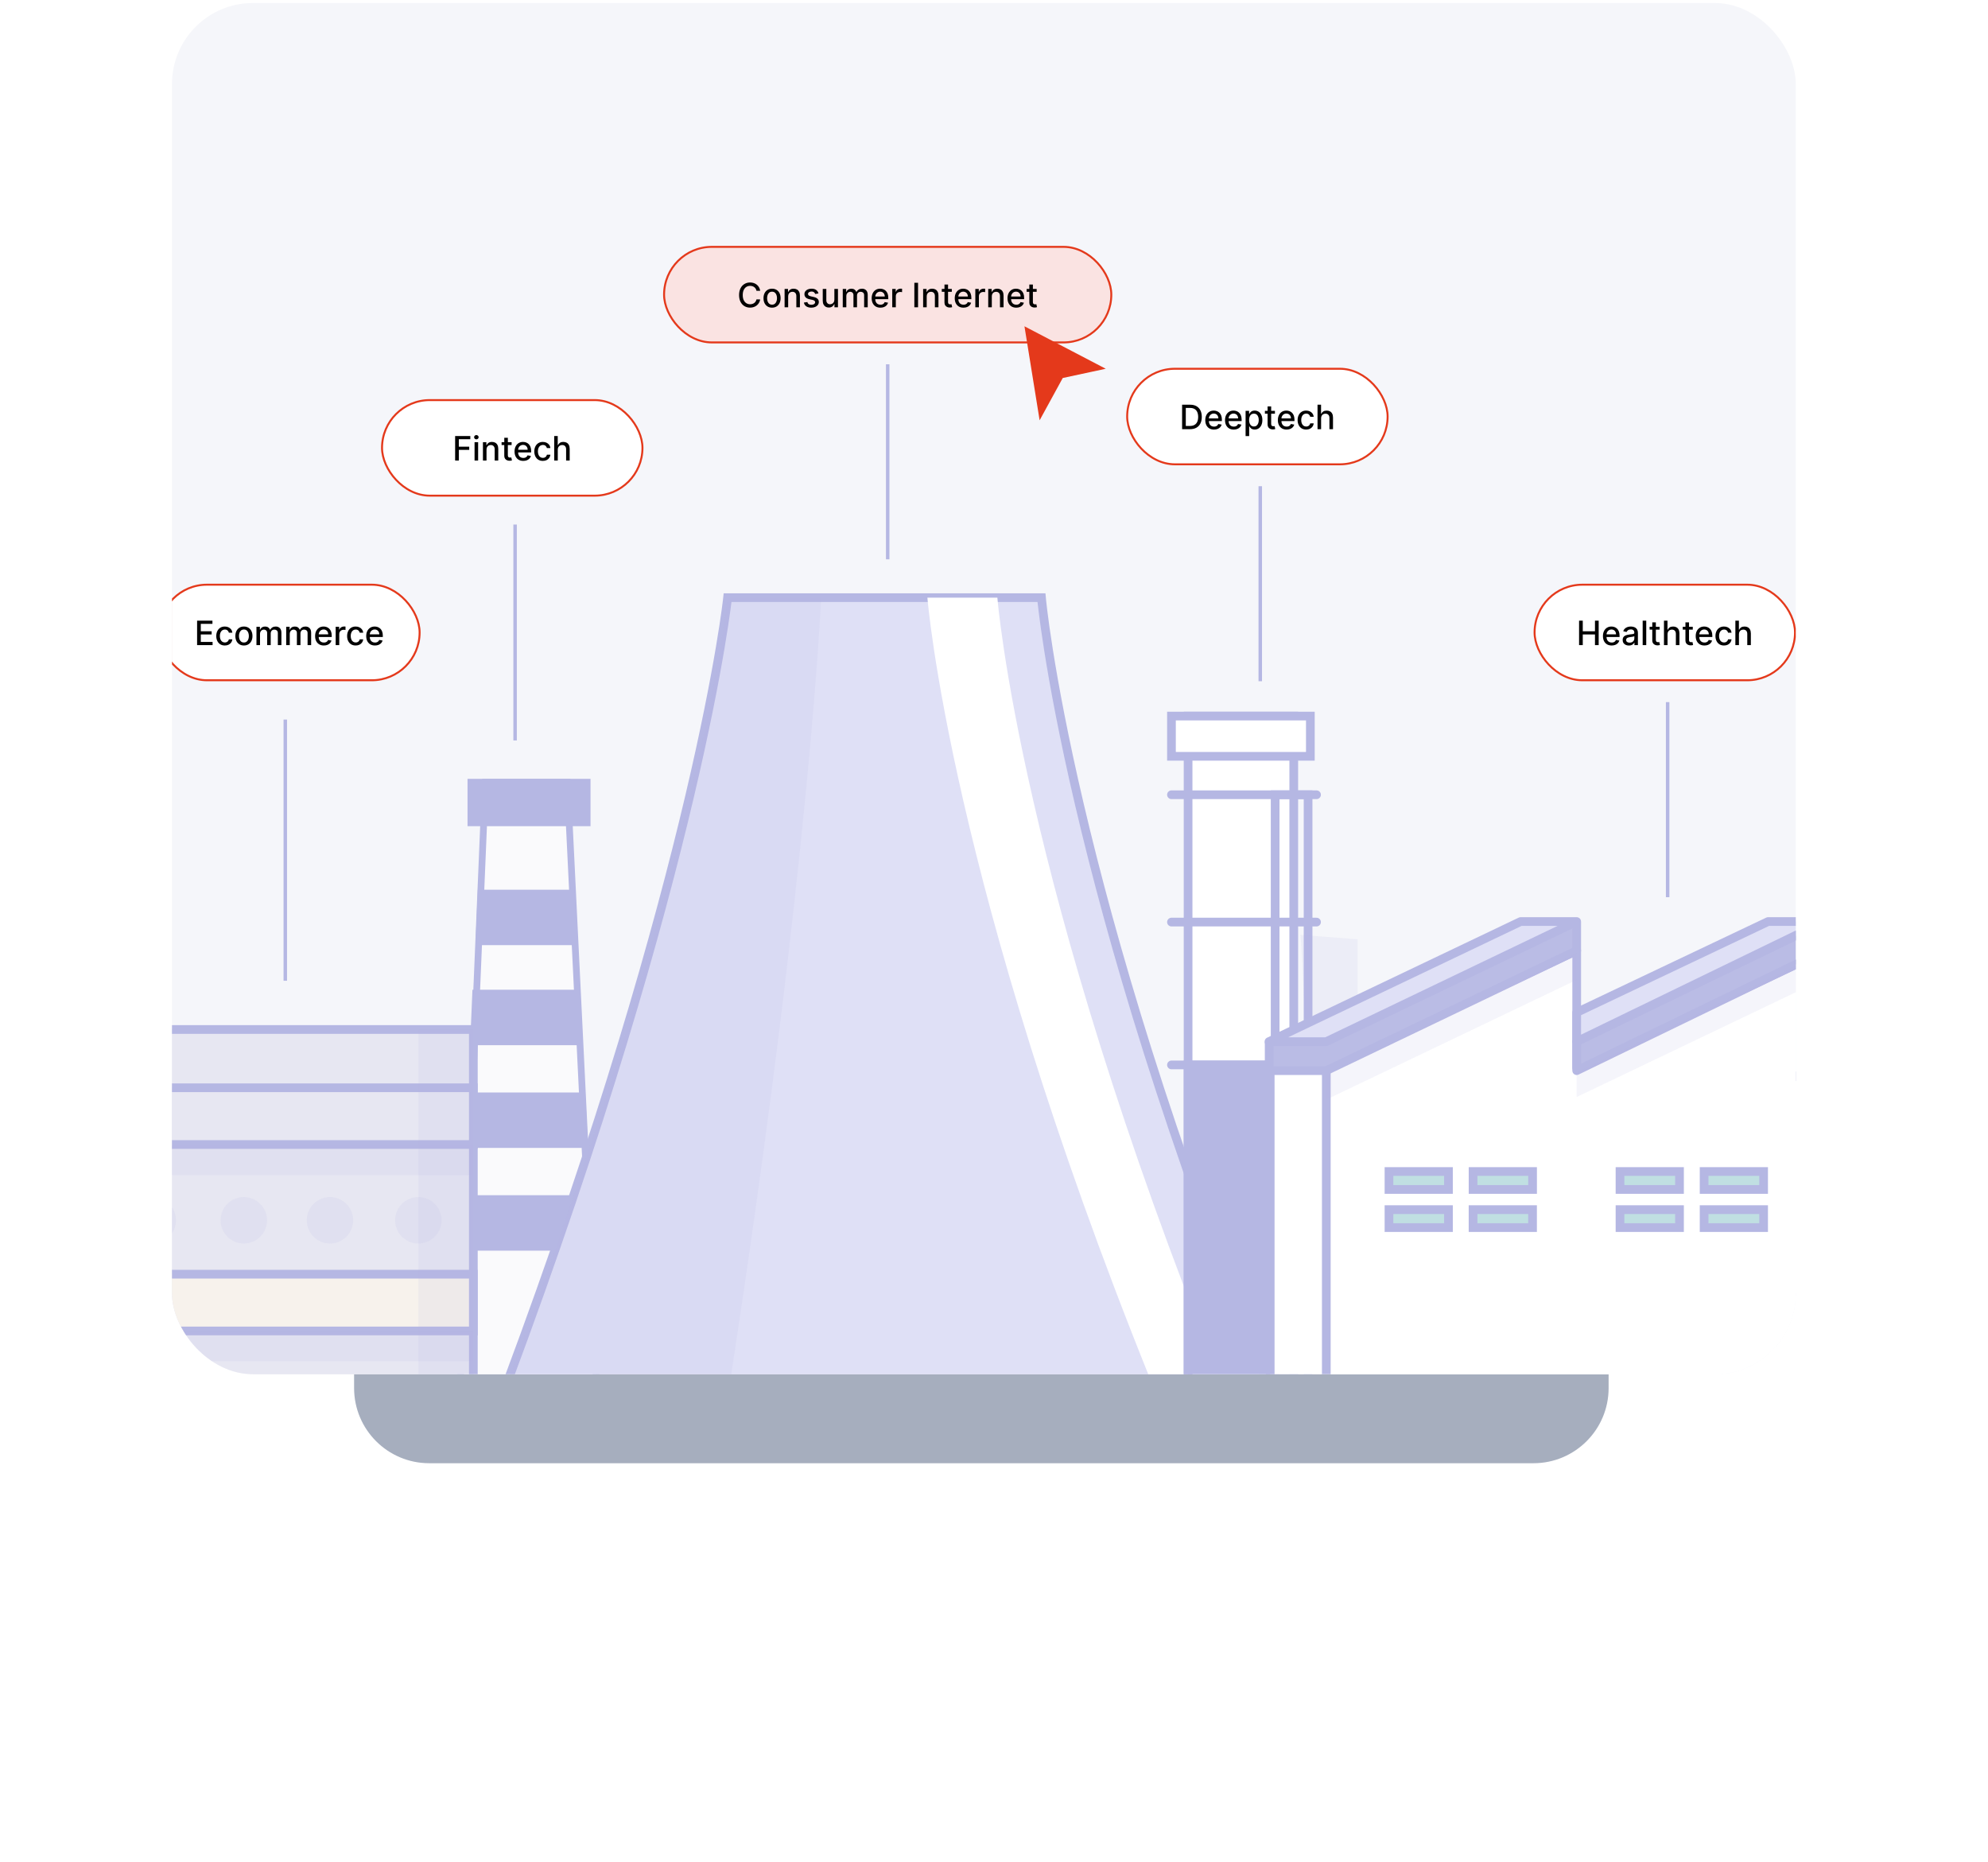 <svg width="393" height="368" viewBox="0 0 393 368" fill="none" xmlns="http://www.w3.org/2000/svg">
<g filter="url(#filter0_f_5935_8653)">
<path d="M70 271.191H318V274.339C318 282.542 311.35 289.191 303.148 289.191H84.852C76.65 289.191 70 282.542 70 274.339V271.191Z" fill="#A6AEBE"/>
</g>
<g clip-path="url(#clip0_5935_8653)">
<rect x="34" y="0.596" width="321" height="271" rx="16" fill="#F5F6FA"/>
<path d="M119.813 312.234H89.356L92.108 246.473L92.518 236.748L92.954 226.31L93.363 216.586L93.799 206.151L94.205 196.426L94.644 185.991L95.05 176.263L95.957 154.602H112.132L113.188 176.263L113.66 185.991L114.169 196.426L114.644 206.151L115.152 216.586L115.628 226.31L116.136 236.748L116.608 246.473L119.813 312.234Z" fill="#FAFAFC" stroke="#B5B7E3" stroke-width="1.336" stroke-miterlimit="10"/>
<path d="M116.071 154.602H93.094V162.617H116.071V154.602Z" fill="#B5B7E3" stroke="#B5B7E3" stroke-width="1.336" stroke-miterlimit="10" stroke-linecap="round"/>
<path d="M113.401 186.128H94.699L95.099 176.51H112.937L113.401 186.128Z" fill="#B5B7E3" stroke="#B5B7E3" stroke-width="1.336" stroke-miterlimit="10" stroke-linecap="round"/>
<path d="M114.468 205.899H93.629L94.035 196.281H113.993L114.468 205.899Z" fill="#B5B7E3" stroke="#B5B7E3" stroke-width="1.336" stroke-miterlimit="10" stroke-linecap="round"/>
<path d="M115.535 226.204H92.559L92.973 216.586H115.054L115.535 226.204Z" fill="#B5B7E3" stroke="#B5B7E3" stroke-width="1.336" stroke-miterlimit="10" stroke-linecap="round"/>
<path d="M116.607 246.509H92.027L92.438 236.891H116.134L116.607 246.509Z" fill="#B5B7E3" stroke="#B5B7E3" stroke-width="1.336" stroke-miterlimit="10" stroke-linecap="round"/>
<path d="M250.672 273.686L128.569 273.659L100.109 273.65C138.293 171.37 143.835 118.119 143.835 118.119H205.885C205.885 118.119 210.948 175.25 250.672 273.686Z" fill="#DFE0F6" stroke="#B5B7E3" stroke-width="1.721" stroke-miterlimit="10"/>
<path d="M241.271 272.712C201.546 174.278 197.168 118.121 197.168 118.121H183.336C183.336 118.121 187.713 174.276 227.436 272.705L241.271 272.712Z" fill="white"/>
<path opacity="0.13" d="M162.335 118.119C162.335 118.119 160.041 171.37 144.242 273.65L128.569 273.659L100.109 273.65C138.293 171.37 143.835 118.119 143.835 118.119H162.335Z" fill="#B5B7E3"/>
<line x1="101.829" y1="103.664" x2="101.829" y2="146.342" stroke="#B5B7E3" stroke-width="0.688"/>
<line x1="56.399" y1="142.213" x2="56.399" y2="193.839" stroke="#B5B7E3" stroke-width="0.688"/>
<line x1="175.485" y1="71.998" x2="175.485" y2="110.546" stroke="#B5B7E3" stroke-width="0.688"/>
<line x1="249.137" y1="96.092" x2="249.137" y2="134.639" stroke="#B5B7E3" stroke-width="0.688"/>
<line x1="329.672" y1="138.77" x2="329.672" y2="177.317" stroke="#B5B7E3" stroke-width="0.688"/>
<rect x="75.522" y="79.074" width="51.485" height="18.887" rx="9.443" fill="#E93427" fill-opacity="0.1"/>
<rect x="75.522" y="79.074" width="51.485" height="18.887" rx="9.443" fill="white"/>
<rect x="75.522" y="79.074" width="51.485" height="18.887" rx="9.443" stroke="#E4391B" stroke-width="0.387"/>
<path d="M89.973 91.018V86.18H92.973V86.808H90.703V88.282H92.758V88.908H90.703V91.018H89.973ZM93.814 91.018V87.389H94.52V91.018H93.814ZM94.171 86.83C94.048 86.83 93.942 86.789 93.854 86.707C93.767 86.623 93.724 86.524 93.724 86.409C93.724 86.293 93.767 86.193 93.854 86.112C93.942 86.028 94.048 85.986 94.171 85.986C94.293 85.986 94.398 86.028 94.485 86.112C94.573 86.193 94.617 86.293 94.617 86.409C94.617 86.524 94.573 86.623 94.485 86.707C94.398 86.789 94.293 86.83 94.171 86.83ZM96.177 88.864V91.018H95.47V87.389H96.148V87.98H96.193C96.276 87.788 96.407 87.634 96.585 87.517C96.765 87.4 96.991 87.342 97.263 87.342C97.51 87.342 97.727 87.394 97.913 87.498C98.099 87.6 98.243 87.753 98.345 87.956C98.447 88.16 98.499 88.411 98.499 88.71V91.018H97.792V88.795C97.792 88.532 97.724 88.326 97.587 88.178C97.45 88.029 97.262 87.954 97.022 87.954C96.858 87.954 96.713 87.99 96.585 88.06C96.459 88.131 96.359 88.235 96.285 88.372C96.213 88.508 96.177 88.671 96.177 88.864ZM101.139 87.389V87.956H99.158V87.389H101.139ZM99.689 86.52H100.395V89.953C100.395 90.09 100.416 90.193 100.457 90.262C100.498 90.33 100.551 90.376 100.615 90.401C100.681 90.425 100.753 90.437 100.83 90.437C100.887 90.437 100.936 90.433 100.979 90.425C101.021 90.417 101.054 90.411 101.078 90.406L101.206 90.99C101.165 91.005 101.106 91.021 101.031 91.037C100.955 91.054 100.861 91.064 100.747 91.065C100.562 91.068 100.388 91.035 100.228 90.966C100.067 90.897 99.937 90.79 99.838 90.645C99.739 90.5 99.689 90.318 99.689 90.099V86.52ZM103.446 91.091C103.088 91.091 102.78 91.015 102.522 90.862C102.265 90.708 102.067 90.491 101.927 90.212C101.788 89.932 101.719 89.604 101.719 89.227C101.719 88.856 101.788 88.528 101.927 88.245C102.067 87.961 102.262 87.74 102.513 87.581C102.764 87.422 103.059 87.342 103.396 87.342C103.601 87.342 103.799 87.376 103.991 87.444C104.183 87.511 104.356 87.618 104.509 87.763C104.661 87.908 104.782 88.096 104.87 88.327C104.958 88.557 105.002 88.837 105.002 89.166V89.416H102.118V88.887H104.31C104.31 88.701 104.272 88.537 104.197 88.393C104.121 88.249 104.015 88.134 103.878 88.051C103.742 87.968 103.583 87.926 103.401 87.926C103.202 87.926 103.029 87.975 102.881 88.072C102.735 88.168 102.621 88.294 102.541 88.45C102.462 88.605 102.423 88.772 102.423 88.953V89.367C102.423 89.609 102.465 89.816 102.55 89.986C102.637 90.156 102.757 90.285 102.912 90.375C103.066 90.463 103.246 90.508 103.453 90.508C103.587 90.508 103.709 90.489 103.819 90.451C103.929 90.412 104.024 90.353 104.105 90.276C104.185 90.199 104.246 90.104 104.289 89.99L104.957 90.111C104.904 90.308 104.808 90.48 104.669 90.628C104.532 90.775 104.36 90.889 104.152 90.971C103.946 91.051 103.71 91.091 103.446 91.091ZM107.314 91.091C106.963 91.091 106.661 91.011 106.407 90.853C106.155 90.692 105.962 90.471 105.826 90.189C105.691 89.907 105.623 89.584 105.623 89.22C105.623 88.852 105.692 88.526 105.831 88.245C105.969 87.961 106.165 87.74 106.417 87.581C106.669 87.422 106.965 87.342 107.307 87.342C107.583 87.342 107.828 87.393 108.044 87.496C108.26 87.597 108.434 87.738 108.566 87.921C108.7 88.104 108.78 88.317 108.805 88.561H108.117C108.08 88.391 107.993 88.245 107.858 88.122C107.724 87.999 107.544 87.938 107.319 87.938C107.122 87.938 106.95 87.99 106.802 88.093C106.655 88.196 106.541 88.342 106.459 88.533C106.377 88.722 106.336 88.945 106.336 89.204C106.336 89.468 106.376 89.697 106.457 89.889C106.537 90.081 106.65 90.23 106.797 90.335C106.945 90.441 107.119 90.493 107.319 90.493C107.453 90.493 107.574 90.469 107.683 90.42C107.793 90.37 107.885 90.298 107.959 90.205C108.035 90.112 108.087 90.001 108.117 89.87H108.805C108.78 90.104 108.703 90.314 108.576 90.498C108.448 90.682 108.277 90.827 108.063 90.933C107.85 91.038 107.601 91.091 107.314 91.091ZM110.266 88.864V91.018H109.56V86.18H110.257V87.98H110.302C110.387 87.785 110.517 87.63 110.692 87.515C110.866 87.4 111.095 87.342 111.377 87.342C111.625 87.342 111.843 87.393 112.029 87.496C112.216 87.598 112.361 87.751 112.463 87.954C112.567 88.156 112.619 88.408 112.619 88.71V91.018H111.913V88.795C111.913 88.529 111.844 88.323 111.707 88.176C111.57 88.028 111.38 87.954 111.136 87.954C110.969 87.954 110.819 87.99 110.687 88.06C110.556 88.131 110.453 88.235 110.377 88.372C110.303 88.508 110.266 88.671 110.266 88.864Z" fill="black"/>
<rect x="31.467" y="115.559" width="51.485" height="18.887" rx="9.443" fill="#E93427" fill-opacity="0.1"/>
<rect x="31.467" y="115.559" width="51.485" height="18.887" rx="9.443" fill="white"/>
<rect x="31.467" y="115.559" width="51.485" height="18.887" rx="9.443" stroke="#E4391B" stroke-width="0.387"/>
<path d="M38.964 127.502V122.664H41.997V123.293H39.694V124.767H41.839V125.393H39.694V126.874H42.026V127.502H38.964ZM44.444 127.575C44.093 127.575 43.79 127.496 43.537 127.337C43.285 127.176 43.091 126.955 42.956 126.673C42.82 126.391 42.752 126.068 42.752 125.705C42.752 125.336 42.822 125.011 42.96 124.729C43.099 124.446 43.294 124.224 43.546 124.065C43.798 123.906 44.095 123.827 44.437 123.827C44.712 123.827 44.958 123.878 45.174 123.98C45.389 124.081 45.563 124.223 45.696 124.405C45.83 124.588 45.909 124.801 45.934 125.046H45.247C45.209 124.875 45.123 124.729 44.987 124.606C44.853 124.483 44.674 124.422 44.449 124.422C44.252 124.422 44.079 124.474 43.931 124.578C43.785 124.68 43.671 124.827 43.589 125.017C43.507 125.206 43.466 125.43 43.466 125.688C43.466 125.953 43.506 126.181 43.586 126.373C43.667 126.565 43.78 126.714 43.926 126.82C44.075 126.925 44.249 126.978 44.449 126.978C44.582 126.978 44.704 126.953 44.812 126.905C44.923 126.854 45.015 126.783 45.089 126.69C45.164 126.597 45.217 126.485 45.247 126.354H45.934C45.909 126.589 45.833 126.798 45.705 126.983C45.578 127.167 45.407 127.312 45.193 127.417C44.98 127.523 44.73 127.575 44.444 127.575ZM48.218 127.575C47.878 127.575 47.581 127.497 47.328 127.342C47.074 127.186 46.877 126.968 46.737 126.687C46.597 126.407 46.527 126.079 46.527 125.705C46.527 125.328 46.597 124.999 46.737 124.717C46.877 124.435 47.074 124.216 47.328 124.06C47.581 123.905 47.878 123.827 48.218 123.827C48.558 123.827 48.855 123.905 49.109 124.06C49.362 124.216 49.559 124.435 49.699 124.717C49.839 124.999 49.909 125.328 49.909 125.705C49.909 126.079 49.839 126.407 49.699 126.687C49.559 126.968 49.362 127.186 49.109 127.342C48.855 127.497 48.558 127.575 48.218 127.575ZM48.22 126.983C48.441 126.983 48.624 126.924 48.768 126.808C48.913 126.691 49.02 126.536 49.09 126.342C49.161 126.149 49.196 125.935 49.196 125.702C49.196 125.471 49.161 125.258 49.09 125.064C49.02 124.869 48.913 124.712 48.768 124.594C48.624 124.476 48.441 124.417 48.22 124.417C47.998 124.417 47.814 124.476 47.668 124.594C47.523 124.712 47.415 124.869 47.344 125.064C47.275 125.258 47.24 125.471 47.24 125.702C47.24 125.935 47.275 126.149 47.344 126.342C47.415 126.536 47.523 126.691 47.668 126.808C47.814 126.924 47.998 126.983 48.22 126.983ZM50.698 127.502V123.874H51.376V124.464H51.421C51.496 124.264 51.62 124.109 51.791 123.997C51.963 123.883 52.169 123.827 52.408 123.827C52.651 123.827 52.854 123.883 53.017 123.997C53.183 124.11 53.305 124.266 53.384 124.464H53.421C53.508 124.271 53.646 124.116 53.835 124.001C54.024 123.885 54.249 123.827 54.51 123.827C54.839 123.827 55.108 123.93 55.316 124.136C55.525 124.342 55.63 124.653 55.63 125.069V127.502H54.924V125.135C54.924 124.89 54.857 124.712 54.723 124.601C54.589 124.491 54.429 124.436 54.243 124.436C54.014 124.436 53.835 124.507 53.707 124.649C53.58 124.789 53.516 124.969 53.516 125.19V127.502H52.812V125.09C52.812 124.894 52.751 124.735 52.628 124.616C52.505 124.496 52.345 124.436 52.148 124.436C52.014 124.436 51.891 124.472 51.777 124.542C51.666 124.612 51.575 124.709 51.506 124.833C51.438 124.957 51.404 125.101 51.404 125.265V127.502H50.698ZM56.577 127.502V123.874H57.255V124.464H57.3C57.375 124.264 57.499 124.109 57.67 123.997C57.842 123.883 58.047 123.827 58.287 123.827C58.529 123.827 58.733 123.883 58.896 123.997C59.062 124.11 59.184 124.266 59.262 124.464H59.3C59.387 124.271 59.525 124.116 59.714 124.001C59.903 123.885 60.128 123.827 60.389 123.827C60.718 123.827 60.987 123.93 61.195 124.136C61.404 124.342 61.509 124.653 61.509 125.069V127.502H60.803V125.135C60.803 124.89 60.736 124.712 60.602 124.601C60.468 124.491 60.308 124.436 60.122 124.436C59.892 124.436 59.714 124.507 59.586 124.649C59.459 124.789 59.395 124.969 59.395 125.19V127.502H58.691V125.09C58.691 124.894 58.629 124.735 58.507 124.616C58.384 124.496 58.224 124.436 58.027 124.436C57.893 124.436 57.77 124.472 57.656 124.542C57.544 124.612 57.454 124.709 57.385 124.833C57.317 124.957 57.283 125.101 57.283 125.265V127.502H56.577ZM64.019 127.575C63.662 127.575 63.354 127.499 63.096 127.346C62.839 127.192 62.641 126.975 62.5 126.697C62.362 126.416 62.292 126.088 62.292 125.712C62.292 125.34 62.362 125.012 62.5 124.729C62.641 124.446 62.836 124.224 63.086 124.065C63.338 123.906 63.633 123.827 63.97 123.827C64.174 123.827 64.373 123.86 64.565 123.928C64.757 123.996 64.93 124.102 65.082 124.247C65.235 124.392 65.356 124.58 65.444 124.812C65.532 125.042 65.576 125.321 65.576 125.65V125.901H62.692V125.372H64.884C64.884 125.186 64.846 125.021 64.77 124.878C64.695 124.733 64.589 124.619 64.452 124.535C64.316 124.452 64.157 124.41 63.974 124.41C63.776 124.41 63.603 124.459 63.455 124.557C63.308 124.653 63.195 124.779 63.115 124.934C63.036 125.089 62.996 125.257 62.996 125.438V125.851C62.996 126.094 63.039 126.3 63.124 126.47C63.211 126.64 63.331 126.77 63.485 126.86C63.64 126.948 63.82 126.992 64.026 126.992C64.16 126.992 64.282 126.973 64.392 126.935C64.503 126.896 64.598 126.838 64.678 126.76C64.759 126.683 64.82 126.588 64.863 126.475L65.531 126.595C65.478 126.792 65.382 126.964 65.243 127.112C65.106 127.259 64.933 127.373 64.726 127.455C64.519 127.535 64.284 127.575 64.019 127.575ZM66.36 127.502V123.874H67.042V124.45H67.08C67.146 124.255 67.263 124.101 67.43 123.99C67.598 123.876 67.789 123.82 68.001 123.82C68.046 123.82 68.097 123.821 68.157 123.824C68.219 123.827 68.267 123.831 68.301 123.836V124.512C68.273 124.504 68.223 124.495 68.15 124.486C68.078 124.475 68.005 124.469 67.933 124.469C67.766 124.469 67.617 124.505 67.486 124.575C67.357 124.645 67.255 124.742 67.179 124.866C67.104 124.989 67.066 125.129 67.066 125.286V127.502H66.36ZM70.311 127.575C69.96 127.575 69.657 127.496 69.404 127.337C69.152 127.176 68.958 126.955 68.823 126.673C68.687 126.391 68.62 126.068 68.62 125.705C68.62 125.336 68.689 125.011 68.828 124.729C68.966 124.446 69.161 124.224 69.413 124.065C69.665 123.906 69.962 123.827 70.304 123.827C70.579 123.827 70.825 123.878 71.041 123.98C71.257 124.081 71.431 124.223 71.563 124.405C71.697 124.588 71.776 124.801 71.802 125.046H71.114C71.076 124.875 70.99 124.729 70.854 124.606C70.72 124.483 70.541 124.422 70.316 124.422C70.119 124.422 69.946 124.474 69.798 124.578C69.652 124.68 69.538 124.827 69.456 125.017C69.374 125.206 69.333 125.43 69.333 125.688C69.333 125.953 69.373 126.181 69.454 126.373C69.534 126.565 69.647 126.714 69.794 126.82C69.942 126.925 70.116 126.978 70.316 126.978C70.45 126.978 70.571 126.953 70.68 126.905C70.79 126.854 70.882 126.783 70.956 126.69C71.031 126.597 71.084 126.485 71.114 126.354H71.802C71.776 126.589 71.7 126.798 71.572 126.983C71.445 127.167 71.274 127.312 71.06 127.417C70.847 127.523 70.598 127.575 70.311 127.575ZM74.121 127.575C73.763 127.575 73.455 127.499 73.197 127.346C72.94 127.192 72.742 126.975 72.602 126.697C72.463 126.416 72.394 126.088 72.394 125.712C72.394 125.34 72.463 125.012 72.602 124.729C72.742 124.446 72.937 124.224 73.188 124.065C73.439 123.906 73.734 123.827 74.071 123.827C74.276 123.827 74.474 123.86 74.666 123.928C74.858 123.996 75.031 124.102 75.184 124.247C75.336 124.392 75.457 124.58 75.545 124.812C75.633 125.042 75.677 125.321 75.677 125.65V125.901H72.793V125.372H74.985C74.985 125.186 74.947 125.021 74.872 124.878C74.796 124.733 74.69 124.619 74.553 124.535C74.418 124.452 74.258 124.41 74.076 124.41C73.877 124.41 73.704 124.459 73.556 124.557C73.41 124.653 73.296 124.779 73.216 124.934C73.137 125.089 73.098 125.257 73.098 125.438V125.851C73.098 126.094 73.14 126.3 73.225 126.47C73.312 126.64 73.432 126.77 73.587 126.86C73.741 126.948 73.921 126.992 74.128 126.992C74.262 126.992 74.384 126.973 74.494 126.935C74.604 126.896 74.699 126.838 74.78 126.76C74.86 126.683 74.921 126.588 74.964 126.475L75.632 126.595C75.579 126.792 75.483 126.964 75.344 127.112C75.207 127.259 75.035 127.373 74.827 127.455C74.621 127.535 74.385 127.575 74.121 127.575Z" fill="black"/>
<rect x="222.826" y="72.881" width="51.485" height="18.887" rx="9.443" fill="#E93427" fill-opacity="0.1"/>
<rect x="222.826" y="72.881" width="51.485" height="18.887" rx="9.443" fill="white"/>
<rect x="222.826" y="72.881" width="51.485" height="18.887" rx="9.443" stroke="#E4391B" stroke-width="0.387"/>
<path d="M235.251 84.825H233.685V79.987H235.301C235.775 79.987 236.182 80.084 236.522 80.277C236.862 80.469 237.123 80.746 237.304 81.106C237.487 81.465 237.578 81.896 237.578 82.398C237.578 82.902 237.486 83.335 237.302 83.698C237.119 84.06 236.855 84.339 236.508 84.534C236.162 84.728 235.743 84.825 235.251 84.825ZM234.415 84.187H235.211C235.58 84.187 235.886 84.117 236.13 83.979C236.374 83.839 236.557 83.636 236.678 83.372C236.799 83.106 236.86 82.781 236.86 82.398C236.86 82.019 236.799 81.697 236.678 81.432C236.558 81.168 236.38 80.967 236.142 80.83C235.904 80.693 235.609 80.624 235.256 80.624H234.415V84.187ZM239.993 84.898C239.635 84.898 239.328 84.821 239.069 84.669C238.813 84.514 238.614 84.298 238.474 84.019C238.335 83.739 238.266 83.41 238.266 83.034C238.266 82.662 238.335 82.335 238.474 82.051C238.614 81.768 238.809 81.546 239.06 81.388C239.312 81.228 239.606 81.149 239.943 81.149C240.148 81.149 240.346 81.183 240.539 81.251C240.731 81.318 240.903 81.424 241.056 81.569C241.209 81.714 241.329 81.902 241.417 82.134C241.505 82.364 241.55 82.643 241.55 82.972V83.223H238.665V82.694H240.857C240.857 82.508 240.82 82.343 240.744 82.2C240.668 82.055 240.562 81.941 240.425 81.858C240.29 81.774 240.131 81.732 239.948 81.732C239.75 81.732 239.576 81.781 239.428 81.879C239.282 81.975 239.168 82.101 239.088 82.257C239.009 82.411 238.97 82.579 238.97 82.76V83.173C238.97 83.416 239.013 83.622 239.098 83.792C239.184 83.962 239.305 84.092 239.459 84.182C239.613 84.27 239.794 84.314 240 84.314C240.134 84.314 240.256 84.295 240.366 84.257C240.476 84.218 240.572 84.16 240.652 84.083C240.732 84.006 240.794 83.91 240.836 83.797L241.505 83.917C241.451 84.114 241.355 84.287 241.216 84.435C241.079 84.581 240.907 84.695 240.699 84.777C240.493 84.858 240.257 84.898 239.993 84.898ZM243.897 84.898C243.539 84.898 243.232 84.821 242.973 84.669C242.717 84.514 242.518 84.298 242.378 84.019C242.24 83.739 242.17 83.41 242.17 83.034C242.17 82.662 242.24 82.335 242.378 82.051C242.518 81.768 242.714 81.546 242.964 81.388C243.216 81.228 243.51 81.149 243.847 81.149C244.052 81.149 244.251 81.183 244.443 81.251C244.635 81.318 244.807 81.424 244.96 81.569C245.113 81.714 245.233 81.902 245.321 82.134C245.41 82.364 245.454 82.643 245.454 82.972V83.223H242.569V82.694H244.762C244.762 82.508 244.724 82.343 244.648 82.2C244.573 82.055 244.466 81.941 244.329 81.858C244.194 81.774 244.035 81.732 243.852 81.732C243.654 81.732 243.48 81.781 243.332 81.879C243.186 81.975 243.073 82.101 242.992 82.257C242.914 82.411 242.874 82.579 242.874 82.76V83.173C242.874 83.416 242.917 83.622 243.002 83.792C243.088 83.962 243.209 84.092 243.363 84.182C243.517 84.27 243.698 84.314 243.904 84.314C244.038 84.314 244.16 84.295 244.27 84.257C244.38 84.218 244.476 84.16 244.556 84.083C244.636 84.006 244.698 83.91 244.74 83.797L245.409 83.917C245.355 84.114 245.259 84.287 245.121 84.435C244.984 84.581 244.811 84.695 244.603 84.777C244.397 84.858 244.162 84.898 243.897 84.898ZM246.237 86.185V81.196H246.927V81.784H246.986C247.027 81.709 247.086 81.621 247.163 81.522C247.24 81.423 247.348 81.336 247.485 81.262C247.622 81.187 247.803 81.149 248.028 81.149C248.321 81.149 248.582 81.223 248.812 81.371C249.042 81.519 249.222 81.732 249.353 82.011C249.485 82.29 249.551 82.625 249.551 83.017C249.551 83.409 249.486 83.746 249.355 84.026C249.225 84.305 249.045 84.52 248.817 84.671C248.588 84.82 248.328 84.895 248.035 84.895C247.814 84.895 247.634 84.858 247.494 84.784C247.355 84.71 247.247 84.624 247.168 84.525C247.089 84.425 247.029 84.337 246.986 84.26H246.944V86.185H246.237ZM246.929 83.01C246.929 83.265 246.966 83.489 247.04 83.681C247.114 83.873 247.222 84.024 247.362 84.132C247.502 84.239 247.674 84.293 247.877 84.293C248.088 84.293 248.264 84.237 248.406 84.125C248.548 84.012 248.655 83.858 248.727 83.665C248.801 83.471 248.838 83.253 248.838 83.01C248.838 82.771 248.802 82.556 248.729 82.365C248.659 82.175 248.551 82.025 248.408 81.914C248.266 81.804 248.089 81.749 247.877 81.749C247.672 81.749 247.499 81.802 247.357 81.907C247.217 82.013 247.111 82.16 247.038 82.349C246.966 82.538 246.929 82.758 246.929 83.01ZM252.036 81.196V81.763H250.055V81.196H252.036ZM250.586 80.327H251.292V83.759C251.292 83.896 251.313 83.999 251.354 84.069C251.395 84.136 251.448 84.183 251.512 84.208C251.578 84.232 251.65 84.243 251.727 84.243C251.784 84.243 251.833 84.239 251.876 84.232C251.918 84.224 251.951 84.217 251.975 84.213L252.103 84.796C252.062 84.812 252.003 84.828 251.928 84.843C251.852 84.861 251.758 84.87 251.644 84.872C251.459 84.875 251.285 84.842 251.125 84.772C250.964 84.703 250.834 84.596 250.735 84.451C250.636 84.306 250.586 84.124 250.586 83.906V80.327ZM254.343 84.898C253.985 84.898 253.677 84.821 253.419 84.669C253.162 84.514 252.964 84.298 252.824 84.019C252.685 83.739 252.616 83.41 252.616 83.034C252.616 82.662 252.685 82.335 252.824 82.051C252.964 81.768 253.159 81.546 253.409 81.388C253.661 81.228 253.956 81.149 254.293 81.149C254.498 81.149 254.696 81.183 254.888 81.251C255.08 81.318 255.253 81.424 255.406 81.569C255.558 81.714 255.679 81.902 255.767 82.134C255.855 82.364 255.899 82.643 255.899 82.972V83.223H253.015V82.694H255.207C255.207 82.508 255.169 82.343 255.094 82.2C255.018 82.055 254.912 81.941 254.775 81.858C254.639 81.774 254.48 81.732 254.298 81.732C254.099 81.732 253.926 81.781 253.778 81.879C253.632 81.975 253.518 82.101 253.438 82.257C253.359 82.411 253.32 82.579 253.32 82.76V83.173C253.32 83.416 253.362 83.622 253.447 83.792C253.534 83.962 253.654 84.092 253.809 84.182C253.963 84.27 254.143 84.314 254.35 84.314C254.484 84.314 254.606 84.295 254.716 84.257C254.826 84.218 254.921 84.16 255.002 84.083C255.082 84.006 255.143 83.91 255.186 83.797L255.854 83.917C255.801 84.114 255.705 84.287 255.566 84.435C255.429 84.581 255.257 84.695 255.049 84.777C254.843 84.858 254.607 84.898 254.343 84.898ZM258.211 84.898C257.86 84.898 257.558 84.818 257.304 84.659C257.052 84.499 256.858 84.277 256.723 83.995C256.588 83.713 256.52 83.391 256.52 83.027C256.52 82.658 256.589 82.333 256.728 82.051C256.866 81.768 257.062 81.546 257.314 81.388C257.566 81.228 257.862 81.149 258.204 81.149C258.48 81.149 258.725 81.2 258.941 81.302C259.157 81.403 259.331 81.545 259.463 81.728C259.597 81.91 259.677 82.124 259.702 82.368H259.014C258.977 82.198 258.89 82.051 258.755 81.928C258.621 81.806 258.441 81.744 258.216 81.744C258.019 81.744 257.847 81.796 257.699 81.9C257.552 82.002 257.438 82.149 257.356 82.339C257.274 82.528 257.233 82.752 257.233 83.01C257.233 83.275 257.273 83.503 257.354 83.695C257.434 83.888 257.547 84.036 257.694 84.142C257.842 84.247 258.016 84.3 258.216 84.3C258.35 84.3 258.471 84.276 258.58 84.227C258.69 84.176 258.782 84.105 258.856 84.012C258.932 83.919 258.984 83.807 259.014 83.676H259.702C259.677 83.911 259.6 84.121 259.473 84.305C259.345 84.489 259.174 84.634 258.96 84.739C258.747 84.845 258.498 84.898 258.211 84.898ZM261.163 82.67V84.825H260.457V79.987H261.154V81.787H261.199C261.284 81.591 261.414 81.436 261.589 81.321C261.763 81.206 261.992 81.149 262.274 81.149C262.522 81.149 262.74 81.2 262.926 81.302C263.113 81.405 263.258 81.558 263.36 81.761C263.464 81.962 263.516 82.214 263.516 82.517V84.825H262.81V82.602C262.81 82.335 262.741 82.129 262.604 81.983C262.467 81.835 262.277 81.761 262.033 81.761C261.866 81.761 261.716 81.796 261.584 81.867C261.453 81.938 261.35 82.042 261.274 82.179C261.2 82.314 261.163 82.478 261.163 82.67Z" fill="black"/>
<rect x="303.365" y="115.559" width="51.485" height="18.887" rx="9.443" fill="#E93427" fill-opacity="0.1"/>
<rect x="303.365" y="115.559" width="51.485" height="18.887" rx="9.443" fill="white"/>
<rect x="303.365" y="115.559" width="51.485" height="18.887" rx="9.443" stroke="#E4391B" stroke-width="0.387"/>
<path d="M312.162 127.502V122.664H312.892V124.767H315.304V122.664H316.036V127.502H315.304V125.393H312.892V127.502H312.162ZM318.606 127.575C318.248 127.575 317.941 127.499 317.682 127.346C317.426 127.192 317.227 126.975 317.087 126.697C316.948 126.416 316.879 126.088 316.879 125.712C316.879 125.34 316.948 125.012 317.087 124.729C317.227 124.446 317.422 124.224 317.673 124.065C317.925 123.906 318.219 123.827 318.556 123.827C318.761 123.827 318.959 123.86 319.152 123.928C319.344 123.996 319.516 124.102 319.669 124.247C319.822 124.392 319.942 124.58 320.03 124.812C320.118 125.042 320.163 125.321 320.163 125.65V125.901H317.278V125.372H319.47C319.47 125.186 319.433 125.021 319.357 124.878C319.281 124.733 319.175 124.619 319.038 124.535C318.903 124.452 318.744 124.41 318.561 124.41C318.363 124.41 318.189 124.459 318.041 124.557C317.895 124.653 317.781 124.779 317.701 124.934C317.622 125.089 317.583 125.257 317.583 125.438V125.851C317.583 126.094 317.626 126.3 317.711 126.47C317.797 126.64 317.918 126.77 318.072 126.86C318.226 126.948 318.407 126.992 318.613 126.992C318.747 126.992 318.869 126.973 318.979 126.935C319.089 126.896 319.185 126.838 319.265 126.76C319.345 126.683 319.407 126.588 319.449 126.475L320.118 126.595C320.064 126.792 319.968 126.964 319.829 127.112C319.692 127.259 319.52 127.373 319.312 127.455C319.106 127.535 318.87 127.575 318.606 127.575ZM322.002 127.583C321.772 127.583 321.564 127.54 321.378 127.455C321.193 127.368 321.045 127.243 320.937 127.079C320.83 126.916 320.776 126.715 320.776 126.477C320.776 126.272 320.815 126.104 320.894 125.971C320.973 125.839 321.079 125.734 321.213 125.657C321.347 125.58 321.497 125.522 321.662 125.483C321.827 125.443 321.996 125.413 322.167 125.393C322.385 125.368 322.561 125.347 322.697 125.331C322.832 125.314 322.93 125.286 322.992 125.249C323.053 125.211 323.084 125.149 323.084 125.064V125.048C323.084 124.842 323.026 124.682 322.909 124.568C322.794 124.455 322.623 124.398 322.394 124.398C322.156 124.398 321.969 124.451 321.832 124.557C321.697 124.66 321.603 124.776 321.551 124.904L320.887 124.753C320.966 124.532 321.081 124.354 321.232 124.219C321.385 124.082 321.56 123.983 321.759 123.921C321.957 123.858 322.166 123.827 322.385 123.827C322.53 123.827 322.683 123.844 322.845 123.879C323.009 123.912 323.162 123.973 323.304 124.063C323.447 124.153 323.564 124.281 323.656 124.448C323.747 124.613 323.793 124.828 323.793 125.093V127.502H323.103V127.006H323.075C323.029 127.097 322.96 127.187 322.869 127.275C322.778 127.364 322.66 127.437 322.517 127.495C322.374 127.553 322.202 127.583 322.002 127.583ZM322.156 127.016C322.351 127.016 322.518 126.977 322.656 126.9C322.797 126.823 322.903 126.722 322.975 126.597C323.049 126.471 323.086 126.337 323.086 126.194V125.726C323.061 125.751 323.012 125.775 322.94 125.797C322.869 125.817 322.788 125.835 322.697 125.851C322.605 125.865 322.516 125.879 322.43 125.891C322.343 125.902 322.271 125.912 322.212 125.92C322.075 125.937 321.95 125.966 321.837 126.007C321.725 126.048 321.635 126.107 321.567 126.184C321.501 126.26 321.468 126.36 321.468 126.486C321.468 126.661 321.533 126.794 321.662 126.883C321.791 126.971 321.956 127.016 322.156 127.016ZM325.44 122.664V127.502H324.733V122.664H325.44ZM328.084 123.874V124.441H326.102V123.874H328.084ZM326.633 123.005H327.339V126.437C327.339 126.574 327.36 126.677 327.401 126.746C327.442 126.814 327.495 126.86 327.559 126.886C327.625 126.909 327.697 126.921 327.774 126.921C327.831 126.921 327.88 126.917 327.923 126.909C327.965 126.901 327.999 126.895 328.022 126.89L328.15 127.474C328.109 127.49 328.05 127.505 327.975 127.521C327.899 127.538 327.805 127.548 327.691 127.549C327.506 127.553 327.332 127.52 327.172 127.45C327.011 127.381 326.881 127.274 326.782 127.129C326.683 126.984 326.633 126.802 326.633 126.583V123.005ZM329.649 125.348V127.502H328.943V122.664H329.64V124.464H329.685C329.77 124.269 329.899 124.114 330.074 123.999C330.249 123.884 330.477 123.827 330.759 123.827C331.008 123.827 331.225 123.878 331.411 123.98C331.599 124.083 331.744 124.235 331.846 124.438C331.95 124.64 332.002 124.892 332.002 125.194V127.502H331.296V125.279C331.296 125.013 331.227 124.807 331.09 124.66C330.953 124.512 330.762 124.438 330.518 124.438C330.351 124.438 330.202 124.474 330.07 124.545C329.939 124.616 329.836 124.72 329.76 124.857C329.686 124.992 329.649 125.156 329.649 125.348ZM334.638 123.874V124.441H332.656V123.874H334.638ZM333.188 123.005H333.894V126.437C333.894 126.574 333.914 126.677 333.955 126.746C333.996 126.814 334.049 126.86 334.114 126.886C334.18 126.909 334.251 126.921 334.329 126.921C334.385 126.921 334.435 126.917 334.477 126.909C334.52 126.901 334.553 126.895 334.577 126.89L334.704 127.474C334.663 127.49 334.605 127.505 334.529 127.521C334.454 127.538 334.359 127.548 334.246 127.549C334.06 127.553 333.887 127.52 333.726 127.45C333.566 127.381 333.436 127.274 333.336 127.129C333.237 126.984 333.188 126.802 333.188 126.583V123.005ZM336.944 127.575C336.587 127.575 336.279 127.499 336.02 127.346C335.764 127.192 335.565 126.975 335.425 126.697C335.287 126.416 335.217 126.088 335.217 125.712C335.217 125.34 335.287 125.012 335.425 124.729C335.565 124.446 335.761 124.224 336.011 124.065C336.263 123.906 336.557 123.827 336.895 123.827C337.099 123.827 337.298 123.86 337.49 123.928C337.682 123.996 337.854 124.102 338.007 124.247C338.16 124.392 338.28 124.58 338.369 124.812C338.457 125.042 338.501 125.321 338.501 125.65V125.901H335.617V125.372H337.809C337.809 125.186 337.771 125.021 337.695 124.878C337.62 124.733 337.513 124.619 337.376 124.535C337.241 124.452 337.082 124.41 336.899 124.41C336.701 124.41 336.528 124.459 336.38 124.557C336.233 124.653 336.12 124.779 336.039 124.934C335.961 125.089 335.921 125.257 335.921 125.438V125.851C335.921 126.094 335.964 126.3 336.049 126.47C336.135 126.64 336.256 126.77 336.41 126.86C336.565 126.948 336.745 126.992 336.951 126.992C337.085 126.992 337.207 126.973 337.317 126.935C337.428 126.896 337.523 126.838 337.603 126.76C337.683 126.683 337.745 126.588 337.787 126.475L338.456 126.595C338.402 126.792 338.306 126.964 338.168 127.112C338.031 127.259 337.858 127.373 337.65 127.455C337.444 127.535 337.209 127.575 336.944 127.575ZM340.813 127.575C340.462 127.575 340.159 127.496 339.906 127.337C339.654 127.176 339.46 126.955 339.325 126.673C339.189 126.391 339.121 126.068 339.121 125.705C339.121 125.336 339.191 125.011 339.329 124.729C339.468 124.446 339.663 124.224 339.915 124.065C340.167 123.906 340.464 123.827 340.806 123.827C341.081 123.827 341.327 123.878 341.543 123.98C341.758 124.081 341.932 124.223 342.065 124.405C342.199 124.588 342.278 124.801 342.303 125.046H341.616C341.578 124.875 341.492 124.729 341.356 124.606C341.222 124.483 341.043 124.422 340.818 124.422C340.621 124.422 340.448 124.474 340.3 124.578C340.154 124.68 340.04 124.827 339.958 125.017C339.876 125.206 339.835 125.43 339.835 125.688C339.835 125.953 339.875 126.181 339.955 126.373C340.036 126.565 340.149 126.714 340.295 126.82C340.443 126.925 340.618 126.978 340.818 126.978C340.951 126.978 341.073 126.953 341.181 126.905C341.292 126.854 341.384 126.783 341.458 126.69C341.533 126.597 341.586 126.485 341.616 126.354H342.303C342.278 126.589 342.202 126.798 342.074 126.983C341.947 127.167 341.776 127.312 341.562 127.417C341.349 127.523 341.099 127.575 340.813 127.575ZM343.765 125.348V127.502H343.059V122.664H343.755V124.464H343.8C343.885 124.269 344.015 124.114 344.19 123.999C344.365 123.884 344.593 123.827 344.875 123.827C345.124 123.827 345.341 123.878 345.527 123.98C345.715 124.083 345.859 124.235 345.962 124.438C346.066 124.64 346.118 124.892 346.118 125.194V127.502H345.411V125.279C345.411 125.013 345.343 124.807 345.206 124.66C345.069 124.512 344.878 124.438 344.634 124.438C344.467 124.438 344.318 124.474 344.185 124.545C344.055 124.616 343.952 124.72 343.876 124.857C343.802 124.992 343.765 125.156 343.765 125.348Z" fill="black"/>
<path d="M255.757 141.523H234.867V297.416H255.757V141.523Z" fill="white" stroke="#B5B7E3" stroke-width="1.721" stroke-miterlimit="10"/>
<path d="M255.757 210.471H234.867V297.415H255.757V210.471Z" fill="#B5B7E3" stroke="#B5B7E3" stroke-width="1.721" stroke-miterlimit="10" stroke-linecap="round"/>
<path d="M259.038 141.523H231.582V149.477H259.038V141.523Z" fill="white" stroke="#B5B7E3" stroke-width="1.721" stroke-miterlimit="10"/>
<path d="M231.582 157.074H260.26" stroke="#B5B7E3" stroke-width="1.721" stroke-miterlimit="10" stroke-linecap="round"/>
<path d="M231.582 182.24H260.26" stroke="#B5B7E3" stroke-width="1.721" stroke-miterlimit="10" stroke-linecap="round"/>
<path d="M231.582 210.471H260.26" stroke="#B5B7E3" stroke-width="1.721" stroke-miterlimit="10" stroke-linecap="round"/>
<path d="M258.589 157.074H252.078V297.763H258.589V157.074Z" stroke="#B5B7E3" stroke-width="1.721" stroke-miterlimit="10" stroke-linecap="round"/>
<path opacity="0.13" d="M257.051 184.759C257.297 184.365 259.075 226.17 259.075 226.17H268.386V185.648L257.051 184.759Z" fill="#B5B7E3"/>
<path d="M297.151 257.923C295.667 252.353 294.875 246.499 294.875 240.461C294.875 236.879 295.154 233.361 295.69 229.93" stroke="white" stroke-width="5.033" stroke-miterlimit="10" stroke-linecap="round"/>
<path d="M351.286 211.209H349.79V187.871L300.601 211.063V187.871L251.102 211.209V324.582L400.785 324.471V211.209V231.345L351.286 211.209Z" fill="white" stroke="#B5B7E3" stroke-width="1.721" stroke-miterlimit="10" stroke-linecap="round" stroke-linejoin="round"/>
<path d="M362.376 211.209H360.88V187.871L311.691 211.063V187.871L262.191 211.209V324.582L410.498 324.471V211.209V187.871L362.376 211.209Z" fill="white" stroke="#B5B7E3" stroke-width="1.721" stroke-miterlimit="10" stroke-linejoin="round"/>
<path d="M360.614 187.87L311.691 211.601V205.833L360.614 182.242V187.87Z" fill="#BABCE5" stroke="#B5B7E3" stroke-width="1.721" stroke-miterlimit="10" stroke-linecap="round" stroke-linejoin="round"/>
<path d="M311.691 187.87L262.191 211.601H250.898V206.162L301.32 183.447L311.691 182.414V187.87Z" fill="#BABCE5" stroke="#B5B7E3" stroke-width="1.721" stroke-miterlimit="10" stroke-linecap="round" stroke-linejoin="round"/>
<path opacity="0.13" d="M262.191 217.324V212.492L311.691 188.381V193.657L262.191 217.324Z" fill="#B5B7E3"/>
<path opacity="0.13" d="M311.691 216.814V211.981L361.191 187.871V193.147L311.691 216.814Z" fill="#B5B7E3"/>
<path d="M286.343 231.535H274.582V235.083H286.343V231.535Z" fill="#C0DFE2" stroke="#B5B7E3" stroke-width="1.721" stroke-miterlimit="10" stroke-linecap="round"/>
<path d="M286.343 239.074H274.582V242.621H286.343V239.074Z" fill="#C0DFE2" stroke="#B5B7E3" stroke-width="1.721" stroke-miterlimit="10" stroke-linecap="round"/>
<path d="M302.968 231.535H291.207V235.083H302.968V231.535Z" fill="#C0DFE2" stroke="#B5B7E3" stroke-width="1.721" stroke-miterlimit="10" stroke-linecap="round"/>
<path d="M302.964 239.074H291.203V242.621H302.964V239.074Z" fill="#C0DFE2" stroke="#B5B7E3" stroke-width="1.721" stroke-miterlimit="10" stroke-linecap="round"/>
<path d="M332.015 231.535H320.254V235.083H332.015V231.535Z" fill="#C0DFE2" stroke="#B5B7E3" stroke-width="1.721" stroke-miterlimit="10" stroke-linecap="round"/>
<path d="M332.015 239.074H320.254V242.621H332.015V239.074Z" fill="#C0DFE2" stroke="#B5B7E3" stroke-width="1.721" stroke-miterlimit="10" stroke-linecap="round"/>
<path d="M348.64 231.535H336.879V235.083H348.64V231.535Z" fill="#C0DFE2" stroke="#B5B7E3" stroke-width="1.721" stroke-miterlimit="10" stroke-linecap="round"/>
<path d="M348.64 239.074H336.879V242.621H348.64V239.074Z" fill="#C0DFE2" stroke="#B5B7E3" stroke-width="1.721" stroke-miterlimit="10" stroke-linecap="round"/>
<path d="M311.69 182.135L262.191 205.866H250.855L300.6 182.135H311.69Z" fill="#DFE0F6" stroke="#B5B7E3" stroke-width="1.721" stroke-miterlimit="10" stroke-linecap="round" stroke-linejoin="round"/>
<path d="M360.614 182.135L311.691 205.866V200.098L349.524 182.135H360.614Z" fill="#DFE0F6" stroke="#B5B7E3" stroke-width="1.721" stroke-miterlimit="10" stroke-linecap="round" stroke-linejoin="round"/>
<path d="M93.576 203.473H19.145V274.443H93.576V203.473Z" fill="#E7E7F2" stroke="#B5B7E3" stroke-width="1.721" stroke-miterlimit="10"/>
<path d="M93.574 226.202H17.609C14.511 226.202 12 223.691 12 220.593C12 217.495 14.511 214.984 17.609 214.984H93.574V226.202Z" fill="#E7E7F2" stroke="#B5B7E3" stroke-width="1.721" stroke-miterlimit="10"/>
<path d="M93.574 263.045H17.609C14.511 263.045 12 260.534 12 257.437C12 254.339 14.511 251.828 17.609 251.828H93.574V263.045Z" fill="#F7F2EC" stroke="#B5B7E3" stroke-width="1.721" stroke-miterlimit="10"/>
<path opacity="0.13" d="M93.576 226.271H19.145V232.259H93.576V226.271Z" fill="#B5B7E3"/>
<path opacity="0.13" d="M93.576 263.045H19.145V269.032H93.576V263.045Z" fill="#B5B7E3"/>
<path opacity="0.13" d="M34.788 241.175C34.788 243.711 32.733 245.767 30.197 245.767C27.661 245.767 25.605 243.711 25.605 241.175C25.605 238.639 27.661 236.584 30.197 236.584C32.732 236.584 34.788 238.639 34.788 241.175Z" fill="#B5B7E3"/>
<path opacity="0.13" d="M52.789 241.175C52.789 243.711 50.733 245.767 48.197 245.767C45.662 245.767 43.605 243.711 43.605 241.175C43.605 238.639 45.661 236.584 48.197 236.584C50.734 236.584 52.789 238.639 52.789 241.175Z" fill="#B5B7E3"/>
<path opacity="0.13" d="M69.82 241.175C69.82 243.711 67.764 245.767 65.228 245.767C62.692 245.767 60.637 243.711 60.637 241.175C60.637 238.639 62.692 236.584 65.228 236.584C67.764 236.584 69.82 238.639 69.82 241.175Z" fill="#B5B7E3"/>
<path opacity="0.13" d="M87.297 241.175C87.297 243.711 85.241 245.767 82.705 245.767C80.169 245.767 78.113 243.711 78.113 241.175C78.113 238.639 80.169 236.584 82.705 236.584C85.24 236.584 87.297 238.639 87.297 241.175Z" fill="#B5B7E3"/>
<path opacity="0.13" d="M93.573 203.473H82.703V274.552H93.573V203.473Z" fill="#B5B7E3"/>
<g filter="url(#filter1_f_5935_8653)">
<path d="M155.262 63.707H195.68V64.193C195.68 65.887 194.307 67.26 192.613 67.26H158.329C156.635 67.26 155.262 65.887 155.262 64.193V63.707Z" fill="black"/>
</g>
<rect x="131.279" y="48.789" width="88.41" height="18.887" rx="9.443" fill="#E93427" fill-opacity="0.1"/>
<rect x="131.279" y="48.789" width="88.41" height="18.887" rx="9.443" fill="#FAE3E2"/>
<rect x="131.279" y="48.789" width="88.41" height="18.887" rx="9.443" stroke="#E4391B" stroke-width="0.387"/>
<path d="M150.279 57.468H149.542C149.514 57.311 149.461 57.172 149.384 57.052C149.307 56.933 149.212 56.831 149.1 56.748C148.989 56.664 148.863 56.601 148.725 56.559C148.588 56.516 148.442 56.495 148.288 56.495C148.009 56.495 147.759 56.565 147.539 56.705C147.32 56.845 147.147 57.051 147.019 57.322C146.893 57.593 146.83 57.923 146.83 58.314C146.83 58.708 146.893 59.04 147.019 59.311C147.147 59.581 147.321 59.786 147.541 59.925C147.762 60.063 148.01 60.133 148.285 60.133C148.438 60.133 148.583 60.112 148.72 60.071C148.859 60.029 148.984 59.967 149.096 59.885C149.207 59.803 149.302 59.703 149.379 59.585C149.458 59.465 149.512 59.328 149.542 59.174L150.279 59.176C150.24 59.414 150.163 59.633 150.05 59.833C149.938 60.031 149.794 60.203 149.618 60.348C149.443 60.491 149.243 60.602 149.018 60.681C148.792 60.759 148.547 60.799 148.281 60.799C147.862 60.799 147.489 60.7 147.161 60.501C146.833 60.301 146.575 60.015 146.386 59.644C146.199 59.272 146.105 58.829 146.105 58.314C146.105 57.797 146.2 57.354 146.389 56.984C146.577 56.612 146.836 56.327 147.163 56.129C147.491 55.929 147.863 55.829 148.281 55.829C148.537 55.829 148.777 55.866 148.999 55.94C149.222 56.012 149.423 56.119 149.601 56.261C149.779 56.401 149.926 56.573 150.043 56.776C150.159 56.978 150.238 57.208 150.279 57.468ZM152.624 60.806C152.284 60.806 151.987 60.728 151.734 60.572C151.48 60.416 151.283 60.198 151.143 59.918C151.003 59.637 150.933 59.31 150.933 58.935C150.933 58.559 151.003 58.23 151.143 57.948C151.283 57.666 151.48 57.447 151.734 57.291C151.987 57.135 152.284 57.057 152.624 57.057C152.964 57.057 153.261 57.135 153.515 57.291C153.768 57.447 153.965 57.666 154.105 57.948C154.245 58.23 154.315 58.559 154.315 58.935C154.315 59.31 154.245 59.637 154.105 59.918C153.965 60.198 153.768 60.416 153.515 60.572C153.261 60.728 152.964 60.806 152.624 60.806ZM152.626 60.213C152.847 60.213 153.03 60.155 153.174 60.038C153.319 59.922 153.426 59.767 153.496 59.573C153.567 59.379 153.602 59.166 153.602 58.933C153.602 58.701 153.567 58.489 153.496 58.295C153.426 58.1 153.319 57.943 153.174 57.825C153.03 57.707 152.847 57.648 152.626 57.648C152.404 57.648 152.22 57.707 152.074 57.825C151.929 57.943 151.821 58.1 151.75 58.295C151.681 58.489 151.646 58.701 151.646 58.933C151.646 59.166 151.681 59.379 151.75 59.573C151.821 59.767 151.929 59.922 152.074 60.038C152.22 60.155 152.404 60.213 152.626 60.213ZM155.81 58.578V60.733H155.104V57.104H155.782V57.695H155.827C155.91 57.503 156.041 57.348 156.219 57.232C156.398 57.115 156.624 57.057 156.897 57.057C157.144 57.057 157.36 57.109 157.546 57.213C157.732 57.315 157.876 57.468 157.979 57.671C158.081 57.874 158.132 58.126 158.132 58.425V60.733H157.426V58.51C157.426 58.247 157.357 58.041 157.22 57.893C157.083 57.744 156.895 57.669 156.656 57.669C156.492 57.669 156.346 57.704 156.219 57.775C156.093 57.846 155.993 57.95 155.919 58.087C155.846 58.222 155.81 58.386 155.81 58.578ZM161.798 57.99L161.158 58.104C161.131 58.022 161.089 57.944 161.031 57.87C160.974 57.796 160.897 57.735 160.799 57.688C160.701 57.641 160.579 57.617 160.433 57.617C160.233 57.617 160.066 57.662 159.932 57.752C159.798 57.84 159.731 57.954 159.731 58.094C159.731 58.215 159.776 58.313 159.866 58.387C159.956 58.461 160.101 58.522 160.301 58.569L160.877 58.701C161.211 58.778 161.46 58.897 161.623 59.058C161.787 59.218 161.869 59.427 161.869 59.684C161.869 59.901 161.806 60.095 161.68 60.265C161.556 60.434 161.382 60.566 161.158 60.662C160.936 60.758 160.679 60.806 160.386 60.806C159.979 60.806 159.648 60.719 159.391 60.546C159.134 60.371 158.977 60.123 158.919 59.802L159.601 59.698C159.644 59.876 159.731 60.011 159.864 60.102C159.996 60.192 160.168 60.237 160.381 60.237C160.612 60.237 160.797 60.189 160.936 60.093C161.075 59.995 161.144 59.876 161.144 59.736C161.144 59.622 161.101 59.527 161.016 59.45C160.933 59.373 160.805 59.315 160.631 59.275L160.017 59.141C159.679 59.063 159.428 58.941 159.266 58.772C159.105 58.603 159.025 58.39 159.025 58.132C159.025 57.918 159.085 57.73 159.205 57.57C159.324 57.409 159.49 57.284 159.701 57.194C159.912 57.103 160.153 57.057 160.426 57.057C160.818 57.057 161.127 57.142 161.352 57.312C161.577 57.481 161.726 57.707 161.798 57.99ZM164.944 59.228V57.104H165.653V60.733H164.958V60.104H164.92C164.837 60.298 164.703 60.459 164.519 60.589C164.336 60.716 164.109 60.78 163.836 60.78C163.603 60.78 163.397 60.729 163.217 60.626C163.039 60.522 162.899 60.369 162.797 60.166C162.696 59.963 162.646 59.711 162.646 59.412V57.104H163.352V59.327C163.352 59.574 163.42 59.771 163.557 59.918C163.694 60.064 163.872 60.137 164.091 60.137C164.224 60.137 164.355 60.104 164.486 60.038C164.618 59.972 164.728 59.872 164.814 59.738C164.902 59.604 164.946 59.434 164.944 59.228ZM166.602 60.733V57.104H167.28V57.695H167.325C167.4 57.495 167.524 57.339 167.695 57.227C167.867 57.114 168.073 57.057 168.312 57.057C168.554 57.057 168.758 57.114 168.921 57.227C169.087 57.341 169.209 57.496 169.288 57.695H169.325C169.412 57.501 169.55 57.347 169.739 57.232C169.928 57.115 170.153 57.057 170.414 57.057C170.743 57.057 171.012 57.16 171.22 57.367C171.429 57.573 171.534 57.884 171.534 58.3V60.733H170.828V58.366C170.828 58.12 170.761 57.942 170.627 57.832C170.493 57.722 170.333 57.666 170.147 57.666C169.917 57.666 169.739 57.737 169.611 57.879C169.484 58.019 169.42 58.2 169.42 58.42V60.733H168.716V58.321C168.716 58.124 168.654 57.966 168.532 57.846C168.409 57.726 168.249 57.666 168.052 57.666C167.918 57.666 167.795 57.702 167.681 57.773C167.569 57.842 167.479 57.939 167.41 58.063C167.342 58.188 167.308 58.332 167.308 58.496V60.733H166.602ZM174.044 60.806C173.687 60.806 173.379 60.73 173.121 60.577C172.864 60.422 172.666 60.206 172.526 59.927C172.387 59.647 172.318 59.319 172.318 58.942C172.318 58.571 172.387 58.243 172.526 57.959C172.666 57.676 172.861 57.455 173.111 57.296C173.363 57.137 173.658 57.057 173.995 57.057C174.2 57.057 174.398 57.091 174.59 57.159C174.782 57.226 174.955 57.333 175.107 57.478C175.26 57.623 175.381 57.811 175.469 58.042C175.557 58.272 175.601 58.552 175.601 58.881V59.131H172.717V58.602H174.909C174.909 58.416 174.871 58.252 174.796 58.108C174.72 57.963 174.614 57.849 174.477 57.766C174.341 57.682 174.182 57.641 174 57.641C173.801 57.641 173.628 57.689 173.48 57.787C173.333 57.883 173.22 58.009 173.14 58.165C173.061 58.319 173.022 58.487 173.022 58.668V59.081C173.022 59.324 173.064 59.53 173.149 59.7C173.236 59.87 173.356 60 173.511 60.09C173.665 60.178 173.845 60.222 174.052 60.222C174.185 60.222 174.307 60.203 174.418 60.166C174.528 60.126 174.623 60.068 174.703 59.991C174.784 59.914 174.845 59.819 174.888 59.705L175.556 59.826C175.503 60.022 175.407 60.195 175.268 60.343C175.131 60.489 174.959 60.603 174.751 60.685C174.544 60.766 174.309 60.806 174.044 60.806ZM176.385 60.733V57.104H177.067V57.681H177.105C177.171 57.485 177.288 57.332 177.455 57.22C177.623 57.107 177.814 57.05 178.026 57.05C178.071 57.05 178.123 57.052 178.182 57.055C178.244 57.058 178.292 57.062 178.326 57.067V57.742C178.298 57.734 178.248 57.726 178.175 57.716C178.103 57.705 178.03 57.7 177.958 57.7C177.791 57.7 177.642 57.735 177.512 57.806C177.382 57.875 177.28 57.972 177.204 58.096C177.129 58.219 177.091 58.359 177.091 58.517V60.733H176.385ZM181.485 55.895V60.733H180.755V55.895H181.485ZM183.197 58.578V60.733H182.491V57.104H183.169V57.695H183.214C183.297 57.503 183.428 57.348 183.606 57.232C183.785 57.115 184.011 57.057 184.284 57.057C184.531 57.057 184.748 57.109 184.934 57.213C185.119 57.315 185.263 57.468 185.366 57.671C185.468 57.874 185.519 58.126 185.519 58.425V60.733H184.813V58.51C184.813 58.247 184.745 58.041 184.608 57.893C184.471 57.744 184.282 57.669 184.043 57.669C183.879 57.669 183.734 57.704 183.606 57.775C183.48 57.846 183.38 57.95 183.306 58.087C183.234 58.222 183.197 58.386 183.197 58.578ZM188.16 57.104V57.671H186.178V57.104H188.16ZM186.71 56.235H187.416V59.667C187.416 59.804 187.437 59.907 187.478 59.977C187.519 60.044 187.571 60.091 187.636 60.116C187.702 60.14 187.774 60.152 187.851 60.152C187.908 60.152 187.957 60.148 188 60.14C188.042 60.132 188.075 60.126 188.099 60.121L188.226 60.704C188.185 60.72 188.127 60.736 188.052 60.752C187.976 60.769 187.882 60.778 187.768 60.78C187.582 60.783 187.409 60.75 187.248 60.681C187.088 60.611 186.958 60.504 186.859 60.359C186.759 60.215 186.71 60.033 186.71 59.814V56.235ZM190.466 60.806C190.109 60.806 189.801 60.73 189.543 60.577C189.286 60.422 189.088 60.206 188.947 59.927C188.809 59.647 188.74 59.319 188.74 58.942C188.74 58.571 188.809 58.243 188.947 57.959C189.088 57.676 189.283 57.455 189.533 57.296C189.785 57.137 190.08 57.057 190.417 57.057C190.621 57.057 190.82 57.091 191.012 57.159C191.204 57.226 191.377 57.333 191.529 57.478C191.682 57.623 191.803 57.811 191.891 58.042C191.979 58.272 192.023 58.552 192.023 58.881V59.131H189.139V58.602H191.331C191.331 58.416 191.293 58.252 191.218 58.108C191.142 57.963 191.036 57.849 190.899 57.766C190.763 57.682 190.604 57.641 190.421 57.641C190.223 57.641 190.05 57.689 189.902 57.787C189.755 57.883 189.642 58.009 189.562 58.165C189.483 58.319 189.444 58.487 189.444 58.668V59.081C189.444 59.324 189.486 59.53 189.571 59.7C189.658 59.87 189.778 60 189.932 60.09C190.087 60.178 190.267 60.222 190.473 60.222C190.607 60.222 190.729 60.203 190.84 60.166C190.95 60.126 191.045 60.068 191.125 59.991C191.206 59.914 191.267 59.819 191.31 59.705L191.978 59.826C191.925 60.022 191.829 60.195 191.69 60.343C191.553 60.489 191.381 60.603 191.173 60.685C190.966 60.766 190.731 60.806 190.466 60.806ZM192.807 60.733V57.104H193.489V57.681H193.527C193.593 57.485 193.71 57.332 193.877 57.22C194.045 57.107 194.236 57.05 194.448 57.05C194.492 57.05 194.544 57.052 194.604 57.055C194.666 57.058 194.714 57.062 194.748 57.067V57.742C194.72 57.734 194.67 57.726 194.597 57.716C194.525 57.705 194.452 57.7 194.38 57.7C194.213 57.7 194.064 57.735 193.933 57.806C193.804 57.875 193.702 57.972 193.626 58.096C193.551 58.219 193.513 58.359 193.513 58.517V60.733H192.807ZM196.066 58.578V60.733H195.36V57.104H196.038V57.695H196.082C196.166 57.503 196.297 57.348 196.475 57.232C196.654 57.115 196.88 57.057 197.153 57.057C197.4 57.057 197.616 57.109 197.802 57.213C197.988 57.315 198.132 57.468 198.234 57.671C198.337 57.874 198.388 58.126 198.388 58.425V60.733H197.682V58.51C197.682 58.247 197.613 58.041 197.476 57.893C197.339 57.744 197.151 57.669 196.912 57.669C196.748 57.669 196.602 57.704 196.475 57.775C196.349 57.846 196.249 57.95 196.175 58.087C196.102 58.222 196.066 58.386 196.066 58.578ZM200.899 60.806C200.541 60.806 200.234 60.73 199.975 60.577C199.719 60.422 199.52 60.206 199.38 59.927C199.241 59.647 199.172 59.319 199.172 58.942C199.172 58.571 199.241 58.243 199.38 57.959C199.52 57.676 199.715 57.455 199.966 57.296C200.218 57.137 200.512 57.057 200.849 57.057C201.054 57.057 201.252 57.091 201.445 57.159C201.637 57.226 201.809 57.333 201.962 57.478C202.115 57.623 202.235 57.811 202.323 58.042C202.412 58.272 202.456 58.552 202.456 58.881V59.131H199.571V58.602H201.764C201.764 58.416 201.726 58.252 201.65 58.108C201.575 57.963 201.468 57.849 201.331 57.766C201.196 57.682 201.037 57.641 200.854 57.641C200.656 57.641 200.482 57.689 200.334 57.787C200.188 57.883 200.075 58.009 199.994 58.165C199.915 58.319 199.876 58.487 199.876 58.668V59.081C199.876 59.324 199.919 59.53 200.004 59.7C200.09 59.87 200.211 60 200.365 60.09C200.519 60.178 200.7 60.222 200.906 60.222C201.04 60.222 201.162 60.203 201.272 60.166C201.382 60.126 201.478 60.068 201.558 59.991C201.638 59.914 201.7 59.819 201.742 59.705L202.411 59.826C202.357 60.022 202.261 60.195 202.123 60.343C201.986 60.489 201.813 60.603 201.605 60.685C201.399 60.766 201.164 60.806 200.899 60.806ZM204.933 57.104V57.671H202.951V57.104H204.933ZM203.483 56.235H204.189V59.667C204.189 59.804 204.209 59.907 204.25 59.977C204.291 60.044 204.344 60.091 204.409 60.116C204.475 60.14 204.546 60.152 204.624 60.152C204.68 60.152 204.73 60.148 204.772 60.14C204.815 60.132 204.848 60.126 204.872 60.121L204.999 60.704C204.958 60.72 204.9 60.736 204.824 60.752C204.749 60.769 204.654 60.778 204.541 60.78C204.355 60.783 204.182 60.75 204.021 60.681C203.861 60.611 203.731 60.504 203.631 60.359C203.532 60.215 203.483 60.033 203.483 59.814V56.235Z" fill="black"/>
<path d="M205.889 80.915L203.445 65.771L216.524 72.601L209.625 74.085L205.889 80.915Z" fill="#E4391B" stroke="#E4391B" stroke-width="1.416"/>
</g>
<defs>
<filter id="filter0_f_5935_8653" x="-8.293" y="192.898" width="404.586" height="174.586" filterUnits="userSpaceOnUse" color-interpolation-filters="sRGB">
<feFlood flood-opacity="0" result="BackgroundImageFix"/>
<feBlend mode="normal" in="SourceGraphic" in2="BackgroundImageFix" result="shape"/>
<feGaussianBlur stdDeviation="39.147" result="effect1_foregroundBlur_5935_8653"/>
</filter>
<filter id="filter1_f_5935_8653" x="139.092" y="47.538" width="72.757" height="35.892" filterUnits="userSpaceOnUse" color-interpolation-filters="sRGB">
<feFlood flood-opacity="0" result="BackgroundImageFix"/>
<feBlend mode="normal" in="SourceGraphic" in2="BackgroundImageFix" result="shape"/>
<feGaussianBlur stdDeviation="8.085" result="effect1_foregroundBlur_5935_8653"/>
</filter>
<clipPath id="clip0_5935_8653">
<rect x="34" y="0.596" width="321" height="271" rx="16" fill="white"/>
</clipPath>
</defs>
</svg>
